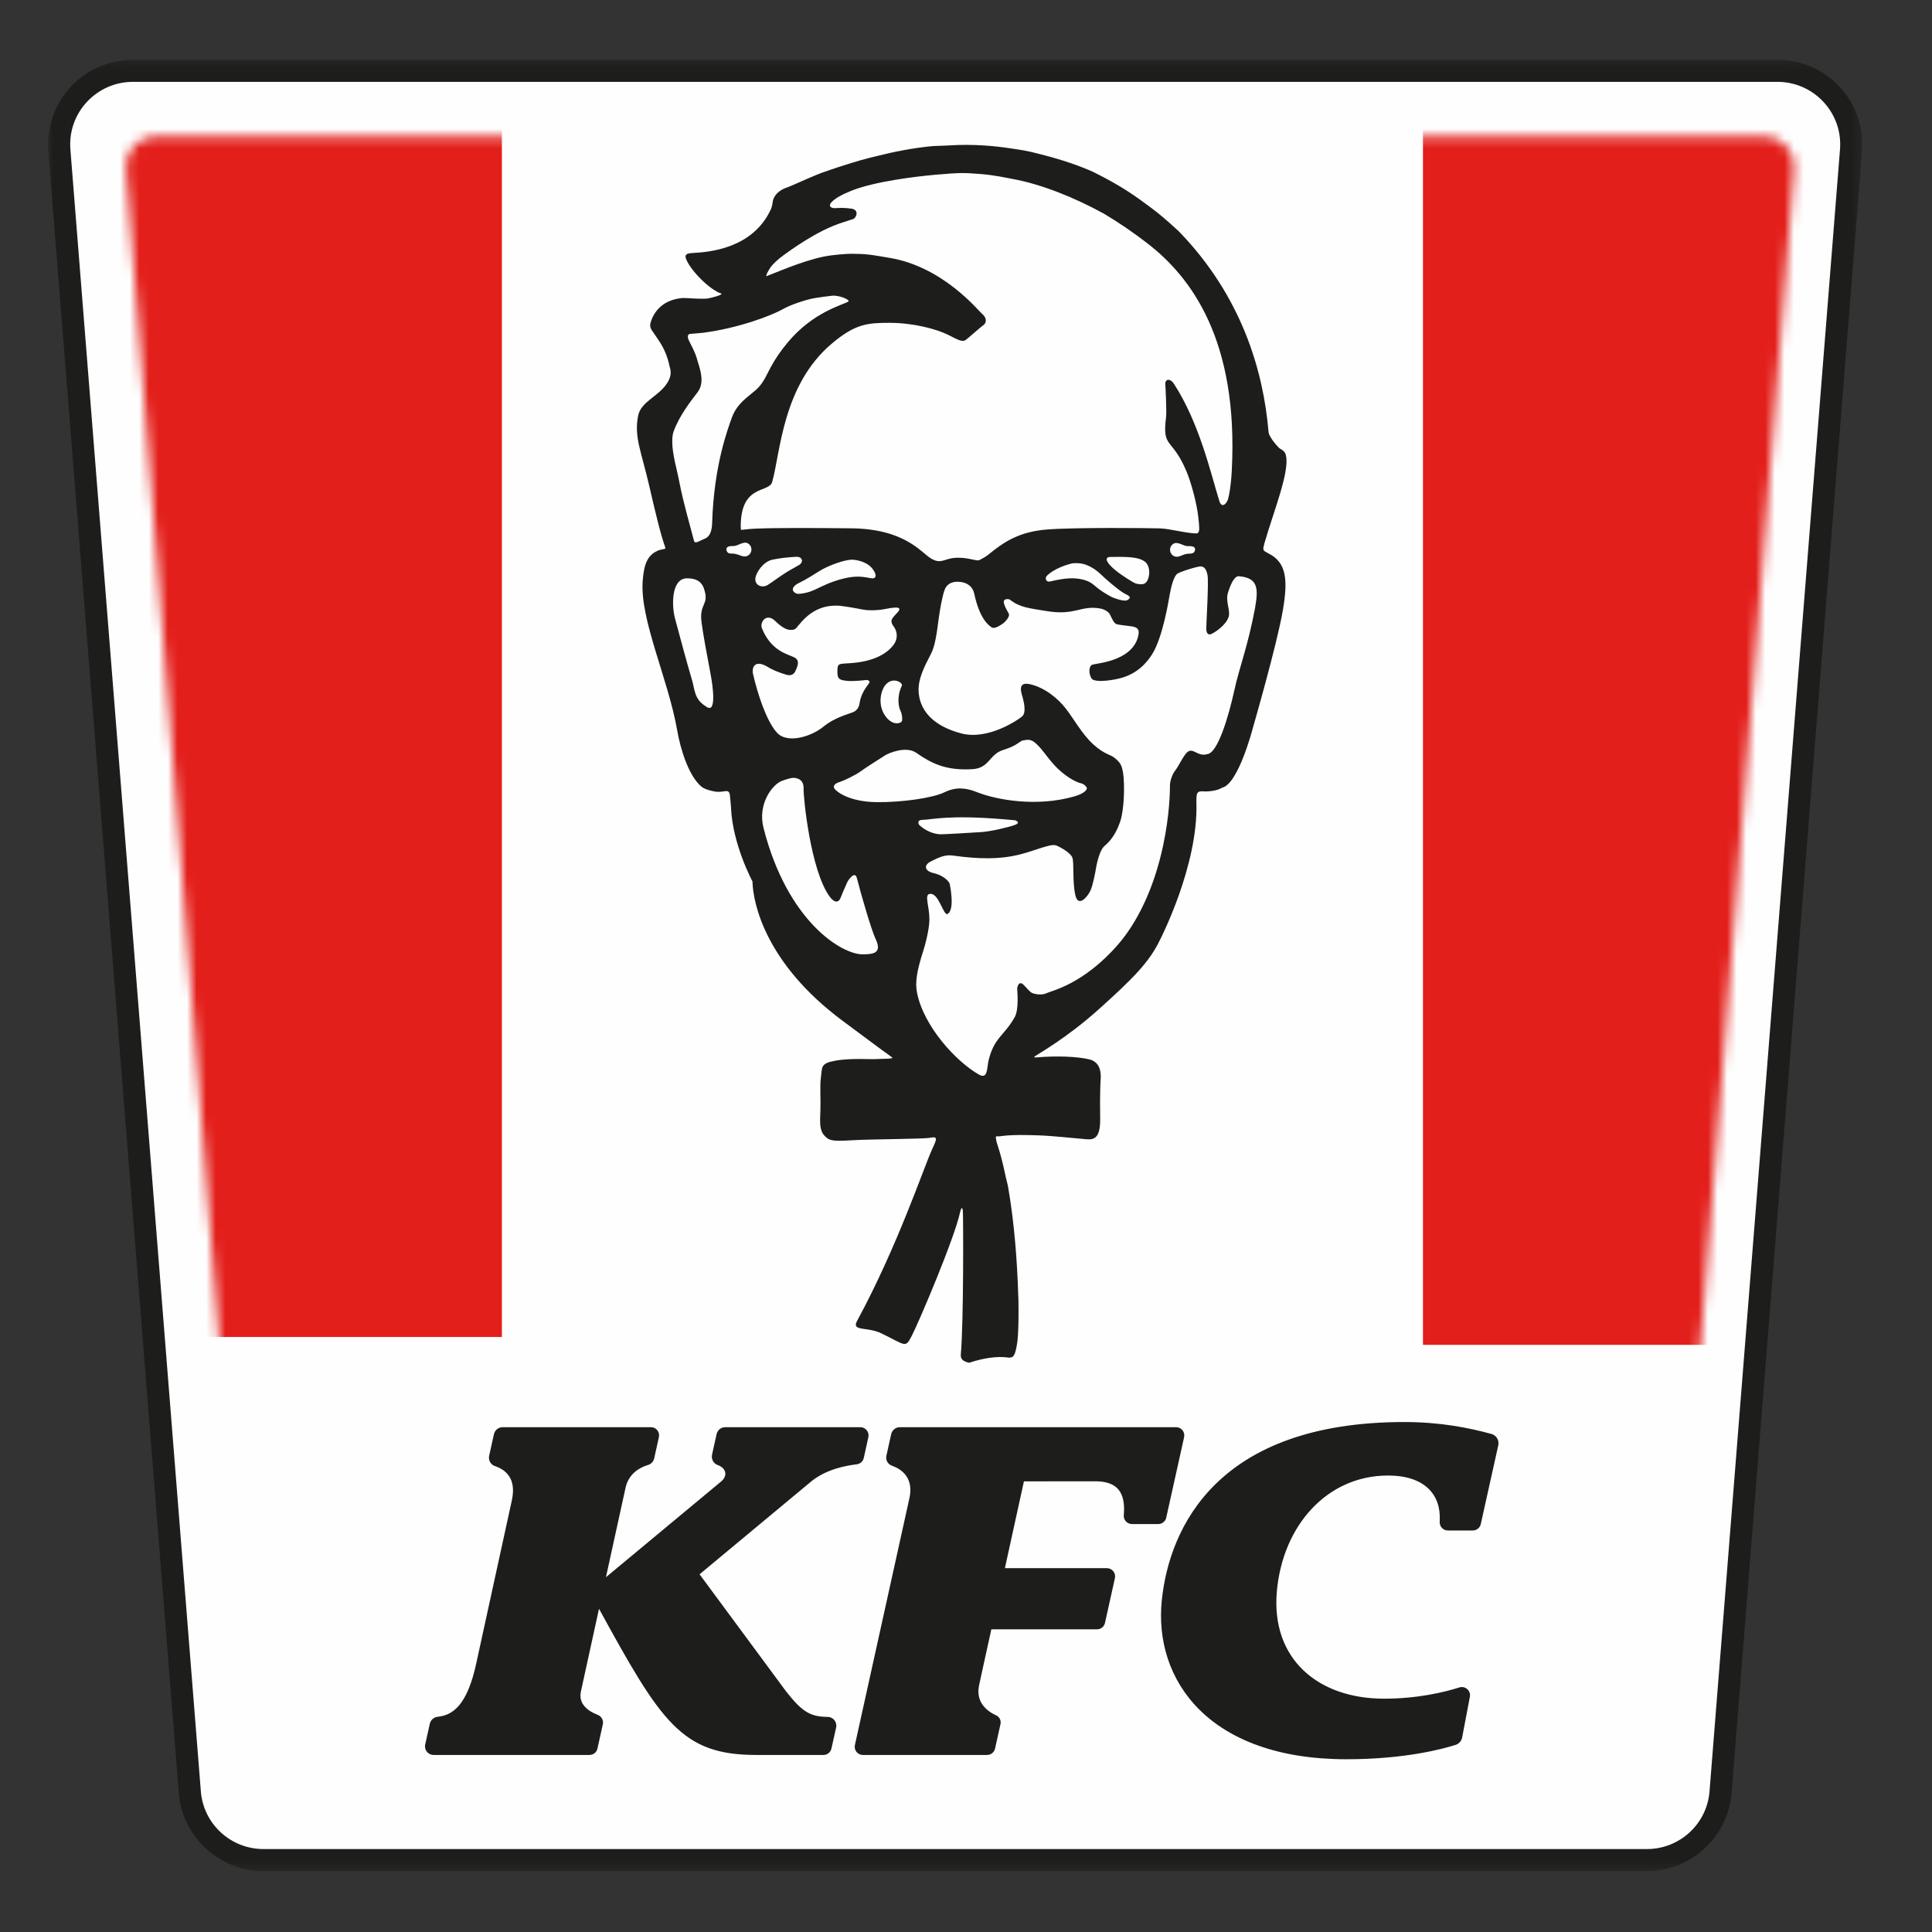 <?xml version="1.0" encoding="UTF-8"?>
<svg width="202px" height="202px" viewBox="0 0 202 202" version="1.1" xmlns="http://www.w3.org/2000/svg" xmlns:xlink="http://www.w3.org/1999/xlink">
    <rect x="0" y="0" width="202" height="202" fill="#333333" stroke="none"/>
    <title>logo_9</title>
    <defs>
        <polygon id="path-1" points="0 0.247 189.689 0.247 189.689 189.639 0 189.639"></polygon>
        <path d="M3.277,0.233 C1.426,0.233 -0.032,1.81 0.113,3.656 L0.113,3.656 L13.566,172.954 C13.645,173.919 14.453,174.666 15.422,174.666 L15.422,174.666 L159.193,174.666 C160.165,174.666 160.974,173.919 161.049,172.954 L161.049,172.954 L174.507,3.656 C174.65,1.81 173.192,0.233 171.34,0.233 L171.34,0.233 L3.277,0.233 Z" id="path-3"></path>
        <path d="M3.277,0.233 C1.426,0.233 -0.032,1.81 0.113,3.656 L0.113,3.656 L13.566,172.954 C13.645,173.919 14.453,174.666 15.422,174.666 L15.422,174.666 L159.193,174.666 C160.165,174.666 160.974,173.919 161.049,172.954 L161.049,172.954 L174.507,3.656 C174.65,1.81 173.192,0.233 171.34,0.233 L171.34,0.233 L3.277,0.233 Z" id="path-5"></path>
    </defs>
    <g id="Page-1" stroke="none" stroke-width="1" fill="none" fill-rule="evenodd">
        <g id="logo_9">
            <rect id="Rectangle" x="0" y="0" width="202" height="202"></rect>
            <g id="LOGOS/-KFC" transform="translate(4, 6)">
                <g id="KFC" transform="translate(1.025, 0)">
                    <g id="Group-6">
                        <path d="M22.526,188.483 C18.523,188.483 15.139,185.368 14.825,181.392 L1.181,9.709 C1.012,7.578 1.749,5.454 3.203,3.882 C4.661,2.305 6.732,1.402 8.882,1.402 L180.809,1.402 C182.96,1.402 185.03,2.305 186.487,3.882 C187.943,5.453 188.679,7.577 188.509,9.709 L174.868,181.392 C174.55,185.368 171.169,188.483 167.165,188.483 L22.526,188.483 Z" id="Fill-1" fill="#FEFEFE" fill-rule="nonzero"></path>
                        <g id="Group-5">
                            <g id="Fill-3-Clipped">
                                <mask id="mask-2" fill="white">
                                    <use xlink:href="#path-1"></use>
                                </mask>
                                <g id="path-1"></g>
                                <path d="M180.809,2.557 C184.641,2.557 187.66,5.812 187.356,9.619 L173.714,181.301 C173.444,184.705 170.592,187.328 167.166,187.328 L22.526,187.328 C19.097,187.328 16.247,184.705 15.976,181.301 L2.335,9.619 C2.03,5.812 5.05,2.557 8.881,2.557 L180.809,2.557 Z M180.809,0.247 L8.881,0.247 C6.41,0.247 4.03,1.287 2.353,3.098 C0.68,4.906 -0.167,7.35 0.027,9.801 L13.671,181.483 C14.034,186.056 17.923,189.639 22.526,189.639 L167.166,189.639 C171.768,189.639 175.657,186.056 176.019,181.483 L189.662,9.801 C189.858,7.35 189.011,4.906 187.338,3.098 C185.661,1.287 183.282,0.247 180.809,0.247 L180.809,0.247 Z" id="Fill-3" fill="#1D1D1B" fill-rule="nonzero" mask="url(#mask-2)"></path>
                            </g>
                        </g>
                    </g>
                    <g id="Group-10" transform="translate(8.04, 8)">
                        <g id="Fill-7-Clipped">
                            <mask id="mask-4" fill="white">
                                <use xlink:href="#path-3"></use>
                            </mask>
                            <g id="path-3"></g>
                            <polygon id="Fill-7" fill="#E31F1B" fill-rule="nonzero" mask="url(#mask-4)" points="-6.691 125.789 39.41 125.789 39.41 -3.385 -6.691 -3.385"></polygon>
                        </g>
                        <g id="Fill-9-Clipped">
                            <mask id="mask-6" fill="white">
                                <use xlink:href="#path-5"></use>
                            </mask>
                            <g id="path-3"></g>
                            <polygon id="Fill-9" fill="#E31F1B" fill-rule="nonzero" mask="url(#mask-6)" points="135.713 126.611 181.813 126.611 181.813 -2.564 135.713 -2.564"></polygon>
                        </g>
                    </g>
                    <g id="Group-15" transform="translate(39.194, 9)" fill="#1D1D1B" fill-rule="nonzero">
                        <path d="M87.016,48.512 C86.242,52.631 85.376,54.7 84.821,57.241 C84.241,59.884 83.106,63.749 82.003,63.848 C80.892,64.183 80.444,62.895 79.728,63.849 C79.302,64.416 78.974,65.166 78.593,65.649 C78.351,65.965 78.111,66.671 78.108,67.055 C78.108,67.8 78.066,70.201 77.402,73.351 C76.4,78.102 74.575,81.566 72.681,83.751 C69.052,87.936 65.652,88.61 65.249,88.824 C64.728,89.099 63.941,88.937 63.683,88.813 C63.424,88.694 63.223,88.381 62.773,87.941 C62.312,87.509 62.151,88.167 62.133,88.336 C62.114,88.492 62.367,90.474 61.864,91.368 C60.775,93.295 59.728,93.463 59.144,95.863 C58.949,96.674 59.084,97.897 58.118,97.344 C55.751,95.992 52.36,92.332 51.658,88.783 C51.445,87.703 51.646,86.498 52.305,84.443 C52.684,83.237 52.955,81.895 52.955,81.121 C52.955,79.75 52.419,78.586 52.955,78.468 C53.949,78.246 54.401,80.818 54.864,80.552 C55.665,80.091 55.07,77.374 55.07,77.374 C55.07,77.374 54.741,76.602 53.333,76.271 C52.521,76.082 52.269,75.476 53.132,75.052 C53.776,74.735 54.525,74.32 55.399,74.451 C61.233,75.277 62.913,74.104 65.272,73.468 C65.735,73.347 66.008,73.291 66.37,73.463 C66.732,73.63 67.7,74.16 67.898,74.658 C68.099,75.151 67.891,77.087 68.201,78.544 C68.515,80.007 69.546,78.678 69.8,78.1 C70.058,77.526 70.323,76.109 70.377,75.751 C70.433,75.393 70.732,73.888 71.275,73.438 C72.34,72.551 72.719,71.384 72.892,70.929 C73.068,70.472 73.346,69.064 73.298,67.007 C73.245,64.955 72.873,64.732 72.38,64.29 C71.89,63.851 71.299,63.937 70.05,62.791 C68.935,61.769 68.017,60.116 67.21,59.076 C66.402,58.039 65.061,56.924 63.531,56.55 C62.005,56.181 62.638,57.588 62.721,57.984 C62.784,58.261 63.143,59.51 62.634,59.921 C62.138,60.33 59.053,62.403 56.303,61.686 C53.026,60.829 51.892,59.004 51.825,57.241 C51.777,55.993 52.376,54.788 53.122,53.356 C53.561,52.52 53.736,51.122 53.912,49.781 C54.05,48.708 54.338,47.159 54.572,46.606 C54.741,46.209 55.134,45.777 56.024,45.827 C56.904,45.877 57.48,46.315 57.642,47.073 C58.211,49.71 59.14,50.376 59.456,50.589 C59.775,50.802 60.369,50.376 60.6,50.221 C60.837,50.071 61.432,49.466 61.245,49.142 C60.96,48.641 60.802,48.34 60.741,48.047 C60.631,47.545 61.259,47.606 61.386,47.707 C62.413,48.515 63.381,48.587 65.158,48.883 C68.264,49.4 68.711,48.256 70.843,48.625 C71.121,48.674 71.647,48.904 71.82,49.225 C71.96,49.499 72.219,50.13 72.48,50.241 C72.739,50.342 73.373,50.38 73.699,50.439 C74.153,50.514 74.959,50.464 74.824,51.299 C74.476,53.535 71.894,54.152 70.689,54.36 C70.189,54.444 69.962,54.486 69.881,54.556 C69.62,54.787 69.611,55.487 69.911,55.939 C70.122,56.258 71.099,56.278 72.435,56.021 C73.827,55.753 75.166,55.082 76.223,53.436 C77.342,51.69 77.959,47.852 78.086,47.134 C78.213,46.418 78.502,45.218 78.895,44.973 C79.285,44.728 81.104,44.176 81.36,44.22 C81.664,44.273 81.885,44.42 82.032,45.124 C82.173,45.834 81.906,50.064 81.902,50.702 C81.896,51.384 82.243,51.376 82.439,51.286 C82.861,51.092 83.994,50.339 84.248,49.467 C84.438,48.819 83.892,47.878 84.168,46.984 C84.594,45.589 85.015,45.218 85.304,45.246 C87.076,45.415 87.442,46.192 87.016,48.445 M61.88,71.257 C61.221,71.498 59.316,71.942 58.393,71.997 C57.463,72.049 54.513,72.249 54.019,72.225 C53.411,72.189 52.591,71.894 51.923,71.285 C51.789,71.159 51.643,70.734 52.187,70.724 C53.2,70.707 54.906,70.167 60.788,70.665 C61.416,70.717 61.713,70.744 61.864,70.759 C62.017,70.774 62.539,71.024 61.88,71.257 M47.414,68.868 C44.552,68.832 43.228,67.765 43.023,67.447 C42.826,67.138 43.155,66.899 43.456,66.802 C44.132,66.588 45.333,65.982 45.82,65.611 C46.31,65.246 47.659,64.407 48.339,63.967 C48.661,63.759 50.501,62.958 51.577,63.708 C53.192,64.835 54.701,65.587 57.463,65.419 C59.243,65.31 59.2,63.875 60.649,63.42 C61.954,63.008 62.205,62.686 62.614,62.447 C63.141,62.342 63.531,62.209 64.103,62.742 C64.83,63.417 65.09,63.95 65.931,64.9 C67.08,66.197 68.35,66.801 68.742,66.877 C69.132,66.958 69.411,67.275 69.418,67.407 C69.421,67.536 69.259,67.938 68.099,68.271 C64.233,69.38 60.041,68.668 57.884,67.807 C56.79,67.37 55.727,67.249 54.525,67.839 C53.314,68.432 50.088,68.901 47.414,68.868 M46.039,84.78 C43.847,84.848 38.114,81.388 35.612,71.568 C34.964,69.042 36.558,66.993 37.545,66.641 C38.128,66.426 38.436,66.359 38.634,66.333 C38.835,66.309 39.834,66.315 39.8,67.442 C39.766,68.355 40.523,75.971 42.512,78.726 C43.005,79.409 43.461,79.435 43.687,78.83 C43.895,78.27 44.241,77.547 44.351,77.272 C44.433,77.073 45.156,75.968 45.372,76.808 C45.826,78.591 46.894,82.261 47.345,83.208 C48.089,84.781 46.862,84.755 46.039,84.78 M34.517,55.477 C34.363,54.817 34.656,53.828 36.214,54.825 C36.462,54.984 37.195,55.316 38.008,55.55 C38.5,55.693 38.821,55.486 38.959,55.127 C39.105,54.772 39.507,54.065 38.814,53.725 C38.125,53.382 36.417,53.084 35.441,50.686 C35.268,50.257 35.563,49.764 35.837,49.638 C36.116,49.515 36.457,49.576 36.777,49.88 C37.093,50.176 37.773,50.834 38.381,50.858 C38.945,50.886 39.036,50.656 39.15,50.525 C39.62,49.995 40.973,48.018 43.778,48.36 C44.933,48.502 46,48.76 46.39,48.789 C46.667,48.807 47.437,48.841 48.172,48.703 C49.014,48.546 50.268,48.286 49.653,48.995 C49.154,49.571 48.738,49.81 49.175,50.434 C49.198,50.466 49.22,50.497 49.241,50.526 C49.636,51.082 49.646,51.819 49.244,52.37 L49.198,52.439 C48.577,53.244 47.297,54.171 44.646,54.339 C43.439,54.415 43.364,54.372 43.339,55.062 C43.329,55.328 43.331,55.468 43.37,55.655 C43.443,56.001 43.666,56.145 44.504,56.198 C45.111,56.235 46.224,56.116 46.225,56.114 C46.497,56.032 46.82,56.207 46.644,56.434 C46.616,56.468 46.507,56.636 46.485,56.66 C45.886,57.437 45.699,58.148 45.642,58.572 C45.594,58.93 45.387,59.252 45.068,59.417 C45.063,59.419 45.061,59.421 45.056,59.423 C44.67,59.622 43.108,59.958 41.877,60.975 C40.653,61.99 38.094,62.827 36.993,61.579 C35.892,60.335 34.995,57.549 34.517,55.477 M33.72,43.176 C33.377,43.213 33.086,43.003 32.708,42.922 C32.273,42.826 32.006,42.959 31.827,42.719 C31.665,42.473 31.696,42.241 31.944,42.146 C32.193,42.053 32.374,42.122 32.624,42.075 C33.137,41.977 33.76,41.392 34.221,42.04 C34.521,42.463 34.263,43.117 33.72,43.176 M29.47,58.781 C28.365,58.045 28.423,57.081 28.143,56.132 C27.546,54.119 26.903,51.696 26.349,49.635 C26.014,48.389 25.928,45.466 27.62,45.466 C28.471,45.466 29.106,45.732 29.381,46.536 C29.986,48.322 28.844,48.011 29.138,50.12 C29.344,51.614 29.629,53.084 30.102,55.62 C30.318,56.789 30.7,59.6 29.673,58.916 M26.214,30.102 C26.829,28.436 27.951,27.014 28.716,26.009 C29.417,25.091 29.085,23.88 28.729,22.793 C28.497,21.793 27.853,20.758 27.756,20.484 C27.684,20.293 27.681,20.137 27.742,20.003 C27.789,19.973 27.827,19.947 27.872,19.917 L29.228,19.801 C33.104,19.305 36.522,17.943 37.556,17.365 C38.063,17.08 38.603,16.855 39.153,16.669 C39.802,16.45 40.471,16.228 41.143,16.14 C41.649,16.058 42.249,15.978 42.762,15.923 C43.53,15.835 44.741,16.373 44.471,16.532 C43.824,16.919 40.811,17.617 38.162,20.779 C36.538,22.714 36.16,23.91 35.614,24.802 C35.06,25.696 34.614,25.908 33.835,26.581 C33.455,26.906 32.678,27.588 32.297,28.67 C31.912,29.765 30.432,33.58 30.239,39.638 C30.219,40.342 30.097,41.085 29.429,41.34 C29.429,41.34 29.426,41.341 29.424,41.341 C28.877,41.563 28.433,41.926 28.341,41.532 C27.99,40.202 27.176,37.333 26.834,35.517 C26.725,34.944 26.598,34.377 26.462,33.81 C26.092,32.261 25.924,30.886 26.214,30.102 M37.999,44.837 C37.295,45.284 36.605,45.801 36.079,46.142 C35.438,46.564 34.537,46.16 34.799,45.261 C34.929,44.825 35.55,43.704 36.594,43.507 C36.73,43.48 37.246,43.381 37.679,43.328 C38.184,43.275 38.721,43.229 38.995,43.217 C39.732,43.185 39.814,43.779 39.315,44.084 C38.98,44.287 38.469,44.54 37.999,44.837 M38.971,46.16 C39.159,46.007 39.243,46.006 39.881,45.658 C40.331,45.406 40.849,45.098 41.369,44.759 C42.313,44.145 44.099,43.511 44.86,43.518 C45.407,43.525 46.365,43.762 46.876,44.318 C47.409,44.897 47.555,45.574 46.86,45.456 C46.171,45.337 45.441,45.151 44.118,45.456 C42.635,45.794 41.628,46.361 40.913,46.683 C40.181,47.02 39.442,47.101 39.196,47.09 C38.96,47.074 38.288,46.715 38.971,46.16 M49.916,59.283 C50.089,59.602 50.145,60.136 50.095,60.356 C50.044,60.627 49.093,60.979 48.304,59.8 C47.515,58.626 47.887,57.183 48.354,56.617 C49.099,55.706 50.236,56.368 50.071,56.703 C49.503,57.87 49.755,58.969 49.916,59.283 M73.61,47.763 C73.318,47.91 72.222,47.543 71.919,47.372 C71.312,47.033 70.88,46.793 70.064,46.096 C69.523,45.638 68.538,45.423 67.605,45.467 C66.889,45.501 66.176,45.657 65.627,45.784 C65.088,45.914 65.046,45.423 65.207,45.237 C65.369,45.052 66.128,44.356 67.787,43.922 C68.029,43.859 68.496,43.879 68.731,43.905 C69.424,43.982 70.249,44.442 70.845,45.021 C71.441,45.604 72.645,46.629 73.298,47.026 C73.606,47.212 74.296,47.412 73.61,47.763 M72.932,45.021 C72.932,45.021 71.905,44.32 71.579,43.752 C71.416,43.469 71.454,43.234 71.888,43.23 C73.424,43.215 74.833,43.179 75.518,43.753 C76.016,44.173 76.03,45.049 75.786,45.615 C75.504,46.261 74.94,46.078 74.619,46.032 C74.296,45.985 72.932,45.021 72.932,45.021 M80.641,42.719 C80.407,42.971 80.202,42.82 79.72,42.94 C79.347,43.03 79.097,43.242 78.753,43.21 C78.21,43.162 77.942,42.511 78.232,42.085 C78.682,41.427 79.316,42 79.83,42.09 C80.08,42.133 80.26,42.06 80.51,42.149 C80.762,42.238 80.796,42.47 80.641,42.719 M36.314,13.002 C36.548,12.639 37.119,12.107 37.69,11.696 C38.286,11.269 41.222,9.068 43.952,8.238 C44.458,8.087 44.586,8.011 44.909,7.934 C45.319,7.827 45.666,6.947 44.815,6.818 C43.92,6.688 43.556,6.747 43.08,6.763 C42.604,6.772 42.373,6.518 42.72,6.143 C43.071,5.766 43.704,5.382 44.815,4.935 C47.245,3.968 51.55,3.451 53.558,3.272 C56.178,3.048 56.495,3.056 58.199,3.186 C59.797,3.306 61.047,3.604 61.641,3.709 C64.647,4.253 68.111,5.646 71.189,7.334 C72.81,8.297 74.371,9.371 75.826,10.503 C80.239,13.942 85.306,20.484 84.566,34.261 C84.478,35.887 84.286,36.79 84.179,37.183 C84.069,37.582 83.54,38.262 83.261,37.362 C82.349,34.414 81.18,29.218 78.511,25.114 C78.139,24.543 77.567,24.596 77.622,25.199 C77.644,25.449 77.766,28.077 77.703,28.587 C77.269,31.97 78.306,30.652 79.833,34.283 C80.308,35.406 80.916,37.628 81.068,39.06 C81.107,39.419 81.157,39.837 81.165,40.237 C81.175,40.743 80.925,40.775 80.925,40.775 C79.879,40.773 78.057,40.276 77.076,40.245 C75.957,40.21 68.199,40.131 65.282,40.36 C62.364,40.584 60.775,41.634 59.124,42.985 C58.848,43.21 58.459,43.42 58.239,43.529 C58.128,43.584 58.006,43.601 57.883,43.581 C57.75,43.557 57.532,43.517 57.19,43.444 C56.476,43.298 55.614,43.241 54.917,43.454 C54.223,43.662 53.894,43.84 53.142,43.405 C52.073,42.779 50.43,40.282 44.702,40.236 C41.456,40.21 37.201,40.166 34.694,40.276 C33.884,40.311 33.46,40.404 33.254,40.397 C33.235,40.303 33.232,40.17 33.229,40.144 C33.187,35.57 36.173,36.584 36.514,35.396 C37.369,32.433 37.567,25.308 42.74,20.933 C45.214,18.843 46.5,18.754 48.796,18.754 C51.269,18.754 53.684,19.4 54.915,20.01 C55.894,20.494 56.381,20.818 56.764,20.533 C57.15,20.241 58.178,19.307 58.603,18.988 C59.03,18.66 58.869,18.151 58.466,17.819 C58.078,17.505 54.408,12.889 48.783,11.96 C47.491,11.745 46.54,11.548 45.371,11.546 C44.738,11.523 44.177,11.52 42.705,11.698 C40.551,11.96 37.736,13.158 35.924,13.876 C35.826,13.773 36.201,13.164 36.314,13.002 M34.455,77.156 C34.511,79.517 35.88,85.755 43.803,91.673 C47.108,94.14 48.623,95.255 49.058,95.557 L49.055,95.575 C49.275,95.726 47.886,95.692 47.503,95.727 C46.882,95.788 44.771,95.594 43.078,95.908 C41.554,96.19 41.759,96.558 41.609,97.661 C41.489,98.536 41.601,99.922 41.558,101.104 C41.512,102.286 41.447,103.126 41.947,103.698 C42.44,104.26 42.754,104.35 44.848,104.22 C46.838,104.098 52.353,104.095 53.019,103.96 C53.871,103.785 53.736,104.094 53.244,105.149 C52.401,106.957 49.654,115.245 45.385,123.121 C44.786,124.224 46.469,123.703 47.905,124.395 C50.503,125.647 50.417,125.995 51.1,124.689 C51.838,123.273 55.586,114.458 56.165,111.735 C56.24,111.379 56.392,111.071 56.452,111.606 C56.494,111.989 56.548,123.128 56.238,126.641 C56.221,126.827 56.266,127.02 56.397,127.156 C56.583,127.348 56.866,127.427 57.106,127.483 L57.114,127.483 C58.404,127.054 59.965,126.736 61.29,126.954 C61.408,126.942 61.52,126.917 61.628,126.882 C61.699,126.823 61.763,126.755 61.809,126.669 C61.911,126.483 61.966,126.272 62.011,126.064 C62.015,126.048 62.017,126.033 62.022,126.015 C62.087,125.718 62.138,125.419 62.171,125.116 C62.189,124.939 62.202,124.76 62.213,124.581 C62.229,124.35 62.239,124.118 62.246,123.886 C62.256,123.605 62.262,123.324 62.267,123.045 C62.272,122.721 62.273,122.398 62.273,122.073 C62.273,121.712 62.27,121.352 62.265,120.989 C62.259,120.596 62.249,120.728 62.239,120.333 C62.226,119.911 62.211,119.489 62.193,119.068 C62.173,118.623 62.152,118.177 62.125,117.732 C62.102,117.271 62.071,116.807 62.037,116.346 C62.003,115.87 61.968,115.395 61.924,114.921 C61.882,114.437 61.836,113.954 61.785,113.473 C61.735,112.988 61.677,112.503 61.617,112.02 C61.557,111.537 61.491,111.056 61.419,110.574 C61.35,110.098 61.275,109.626 61.193,109.153 C61.111,108.69 61.026,108.491 60.93,108.032 C60.839,107.586 60.742,107.145 60.635,106.704 C60.533,106.282 60.423,105.861 60.303,105.444 C60.206,105.114 60.103,104.784 59.995,104.454 C59.975,104.402 59.887,103.95 59.899,103.891 C59.933,103.729 60.138,103.847 60.36,103.803 C60.36,103.803 60.465,103.783 60.523,103.774 C61.942,103.583 64.411,103.709 64.967,103.735 C65.515,103.751 68.322,104.018 69.112,104.09 C69.896,104.164 70.849,104.347 70.809,101.967 C70.797,101.33 70.796,100.951 70.797,100.358 C70.798,100.28 70.798,100.197 70.798,100.118 C70.8,99.968 70.801,99.821 70.803,99.678 C70.804,99.589 70.804,99.511 70.808,99.428 C70.808,99.346 70.809,99.266 70.811,99.188 C70.811,99.113 70.812,99.041 70.812,98.972 C70.817,98.843 70.82,98.72 70.826,98.607 C70.827,98.571 70.827,98.539 70.828,98.504 C70.829,98.418 70.832,98.339 70.837,98.266 C70.839,98.23 70.84,98.193 70.841,98.16 C70.843,98.09 70.849,98.037 70.853,97.988 C70.854,97.972 70.854,97.948 70.856,97.934 C70.862,97.863 70.866,97.785 70.87,97.701 C70.886,97.119 70.811,96.056 69.709,95.771 C68.443,95.455 66.213,95.379 64.209,95.553 C63.929,95.578 63.866,95.553 63.953,95.474 L63.955,95.458 C64.387,95.148 67.282,93.55 70.592,90.588 C74.234,87.32 75.971,85.583 77.087,83.218 C77.087,83.218 81.074,75.486 80.871,68.938 C80.833,67.617 81.044,67.726 81.868,67.751 C82.113,67.757 83.056,67.691 83.563,67.355 C85.255,66.97 86.749,61.198 86.749,61.198 C86.749,61.198 89.286,52.432 89.903,48.848 C90.452,45.658 90.321,43.796 88.375,42.848 L88.051,42.664 C87.903,42.582 87.832,42.41 87.877,42.247 C87.911,42.112 87.953,41.953 87.973,41.833 C88.924,38.53 90.625,34.349 90.237,32.654 C90.171,32.168 89.759,32.009 89.616,31.912 C89.418,31.778 88.664,30.938 88.452,30.346 C88.423,30.261 88.412,30.17 88.405,30.079 C87.868,23.841 85.651,16.017 79.047,9.202 C79.039,9.196 78.593,8.788 78.323,8.541 C77.758,8.033 77.034,7.398 76.202,6.775 C74.444,5.46 73.042,4.453 70.15,3.009 C69.927,2.899 67.755,1.91 64.547,1.125 C64.246,1.045 63.942,0.967 63.637,0.894 C63.166,0.785 62.429,0.648 61.589,0.534 C59.613,0.224 57.417,0.058 55.134,0.198 L55.134,0.2 C54.864,0.213 54.546,0.229 54.461,0.23 C54.324,0.233 54.181,0.238 54.044,0.245 C53.887,0.25 53.736,0.255 53.574,0.26 C53.091,0.283 52.455,0.356 51.786,0.452 C50.706,0.608 49.548,0.825 48.834,0.991 C48.036,1.186 46.958,1.411 45.613,1.796 C45.059,1.958 44.504,2.129 43.952,2.308 C43.795,2.358 43.639,2.406 43.485,2.456 C42.889,2.652 42.288,2.857 41.681,3.074 C41.239,3.229 39.369,4.04 38.962,4.228 C38.766,4.317 38.498,4.434 38.208,4.551 C36.888,4.969 36.611,5.732 36.565,6.151 C36.532,6.42 36.471,6.687 36.356,6.933 C34.456,10.972 29.986,11.363 28.211,11.451 C27.747,11.473 27.336,11.542 27.484,11.993 C27.863,13.151 29.952,15.314 31.232,15.707 C31.214,15.891 30.135,16.125 29.91,16.185 C29.396,16.319 27.277,16.133 27.173,16.155 C27.164,16.155 27.155,16.156 27.147,16.158 C24.745,16.36 24.006,17.995 23.791,18.772 C23.725,19.012 23.764,19.271 23.9,19.48 C24.43,20.288 24.988,20.947 25.408,22.012 C25.413,22.024 25.417,22.035 25.422,22.047 C25.531,22.329 25.632,22.637 25.718,22.985 C25.769,23.442 26.135,23.917 25.673,24.814 C24.854,26.402 22.804,26.899 22.498,28.476 C22.062,30.719 22.835,32.185 23.684,35.893 C24.266,38.434 24.897,41.061 25.346,42.253 C25.368,42.314 25.332,42.38 25.267,42.392 C25.088,42.427 24.774,42.492 24.67,42.527 C23.485,43 23.111,43.934 22.976,45.759 C22.678,49.798 25.661,56.03 26.586,61.367 C26.896,63.17 27.726,66.055 29.106,67.237 C29.426,67.51 30.093,67.685 30.506,67.756 C31.586,67.944 32.053,67.261 32.115,68.345 C32.129,68.57 32.206,69.179 32.215,69.523 C32.402,73.354 34.455,77.156 34.455,77.156" id="Fill-11"></path>
                        <path d="M112.433,136.115 L110.604,144.348 C110.518,144.741 110.169,145.019 109.768,145.019 L107.166,145.019 C106.673,145.019 106.282,144.606 106.31,144.116 C106.314,144.009 106.314,143.966 106.314,143.963 C106.441,141.278 104.744,139.274 100.907,139.274 C94.528,139.275 89.892,144.507 89.282,151.383 C88.655,158.479 93.617,162.607 100.487,162.605 C104.009,162.605 106.798,161.924 108.361,161.431 C108.98,161.235 109.586,161.772 109.463,162.411 L108.656,166.664 C108.588,167.028 108.324,167.323 107.975,167.435 C106.567,167.882 102.613,168.937 96.562,168.938 C82.188,168.94 76.358,160.671 77.26,152.244 C78.062,144.738 83.028,133.685 102.611,133.68 C106.361,133.68 109.359,134.281 111.722,134.928 C112.238,135.069 112.55,135.592 112.433,136.115 M30.704,134.946 L30.228,137.095 C30.122,137.574 30.403,138.054 30.873,138.198 C30.876,138.2 30.877,138.2 30.877,138.2 C31.707,138.517 31.89,139.311 31.168,139.907 L19.14,149.902 C19.137,149.903 19.135,149.902 19.136,149.899 L21.201,140.481 C21.552,139.036 22.702,138.442 23.427,138.205 C23.468,138.191 23.506,138.18 23.545,138.169 C23.864,138.069 24.105,137.808 24.179,137.482 L24.673,135.25 C24.789,134.72 24.385,134.219 23.843,134.219 L8.337,134.219 C7.9,134.219 7.519,134.523 7.425,134.95 L6.924,137.211 C6.821,137.672 7.082,138.135 7.528,138.286 C7.617,138.317 7.675,138.337 7.682,138.339 C8.655,138.72 9.782,139.579 9.305,141.833 L5.61,158.756 C4.642,163.377 3.075,164.322 1.581,164.493 C1.566,164.495 1.549,164.498 1.533,164.499 C1.133,164.544 0.806,164.838 0.718,165.232 L0.237,167.4 C0.115,167.959 0.539,168.489 1.114,168.489 L17.415,168.489 C17.816,168.489 18.161,168.214 18.246,167.824 L18.81,165.287 C18.901,164.873 18.677,164.455 18.284,164.299 C18.249,164.288 18.215,164.274 18.179,164.257 C17.353,163.923 16.226,163.211 16.515,161.865 L18.409,153.212 C18.41,153.21 18.412,153.21 18.414,153.211 C24.905,165.075 27.056,168.491 34.844,168.489 L41.879,168.489 C42.277,168.489 42.623,168.215 42.708,167.826 L43.201,165.628 C43.326,165.064 42.91,164.524 42.334,164.513 C40.573,164.485 39.71,164.078 37.957,161.826 L28.926,149.602 C28.924,149.601 28.924,149.599 28.926,149.598 L40.665,139.837 C42.239,138.605 44.16,138.26 45.224,138.117 C45.225,138.117 45.266,138.113 45.332,138.106 C45.705,138.065 46.01,137.804 46.093,137.436 L46.572,135.264 C46.692,134.728 46.281,134.219 45.733,134.219 L31.612,134.219 C31.175,134.219 30.797,134.521 30.704,134.946 M74.138,144.348 L76.884,144.348 C77.284,144.348 77.631,144.07 77.717,143.678 L79.586,135.261 C79.704,134.727 79.296,134.219 78.748,134.219 L49.871,134.219 C49.432,134.219 49.053,134.524 48.957,134.952 L48.457,137.208 C48.36,137.648 48.605,138.093 49.03,138.244 C49.061,138.255 49.093,138.266 49.127,138.278 C50.077,138.641 51.401,139.56 50.825,141.822 L45.165,167.453 C45.048,167.986 45.453,168.489 45.997,168.489 L58.988,168.489 C59.386,168.489 59.733,168.212 59.82,167.821 L60.387,165.261 C60.472,164.885 60.278,164.5 59.923,164.344 C59.883,164.324 59.84,164.305 59.798,164.285 C58.974,163.885 57.749,162.951 58.16,161.157 C58.203,160.917 59.431,155.355 59.431,155.355 L70.475,155.355 C70.877,155.355 71.225,155.077 71.312,154.685 L72.351,150.003 C72.47,149.468 72.062,148.961 71.514,148.961 L60.847,148.961 L62.838,139.883 L70.291,139.875 C72.699,139.875 73.432,141.132 73.291,143.276 C73.291,143.278 73.29,143.304 73.28,143.391 C73.223,143.902 73.624,144.348 74.138,144.348" id="Fill-13"></path>
                    </g>
                </g>
            </g>
        </g>
    </g>
</svg>